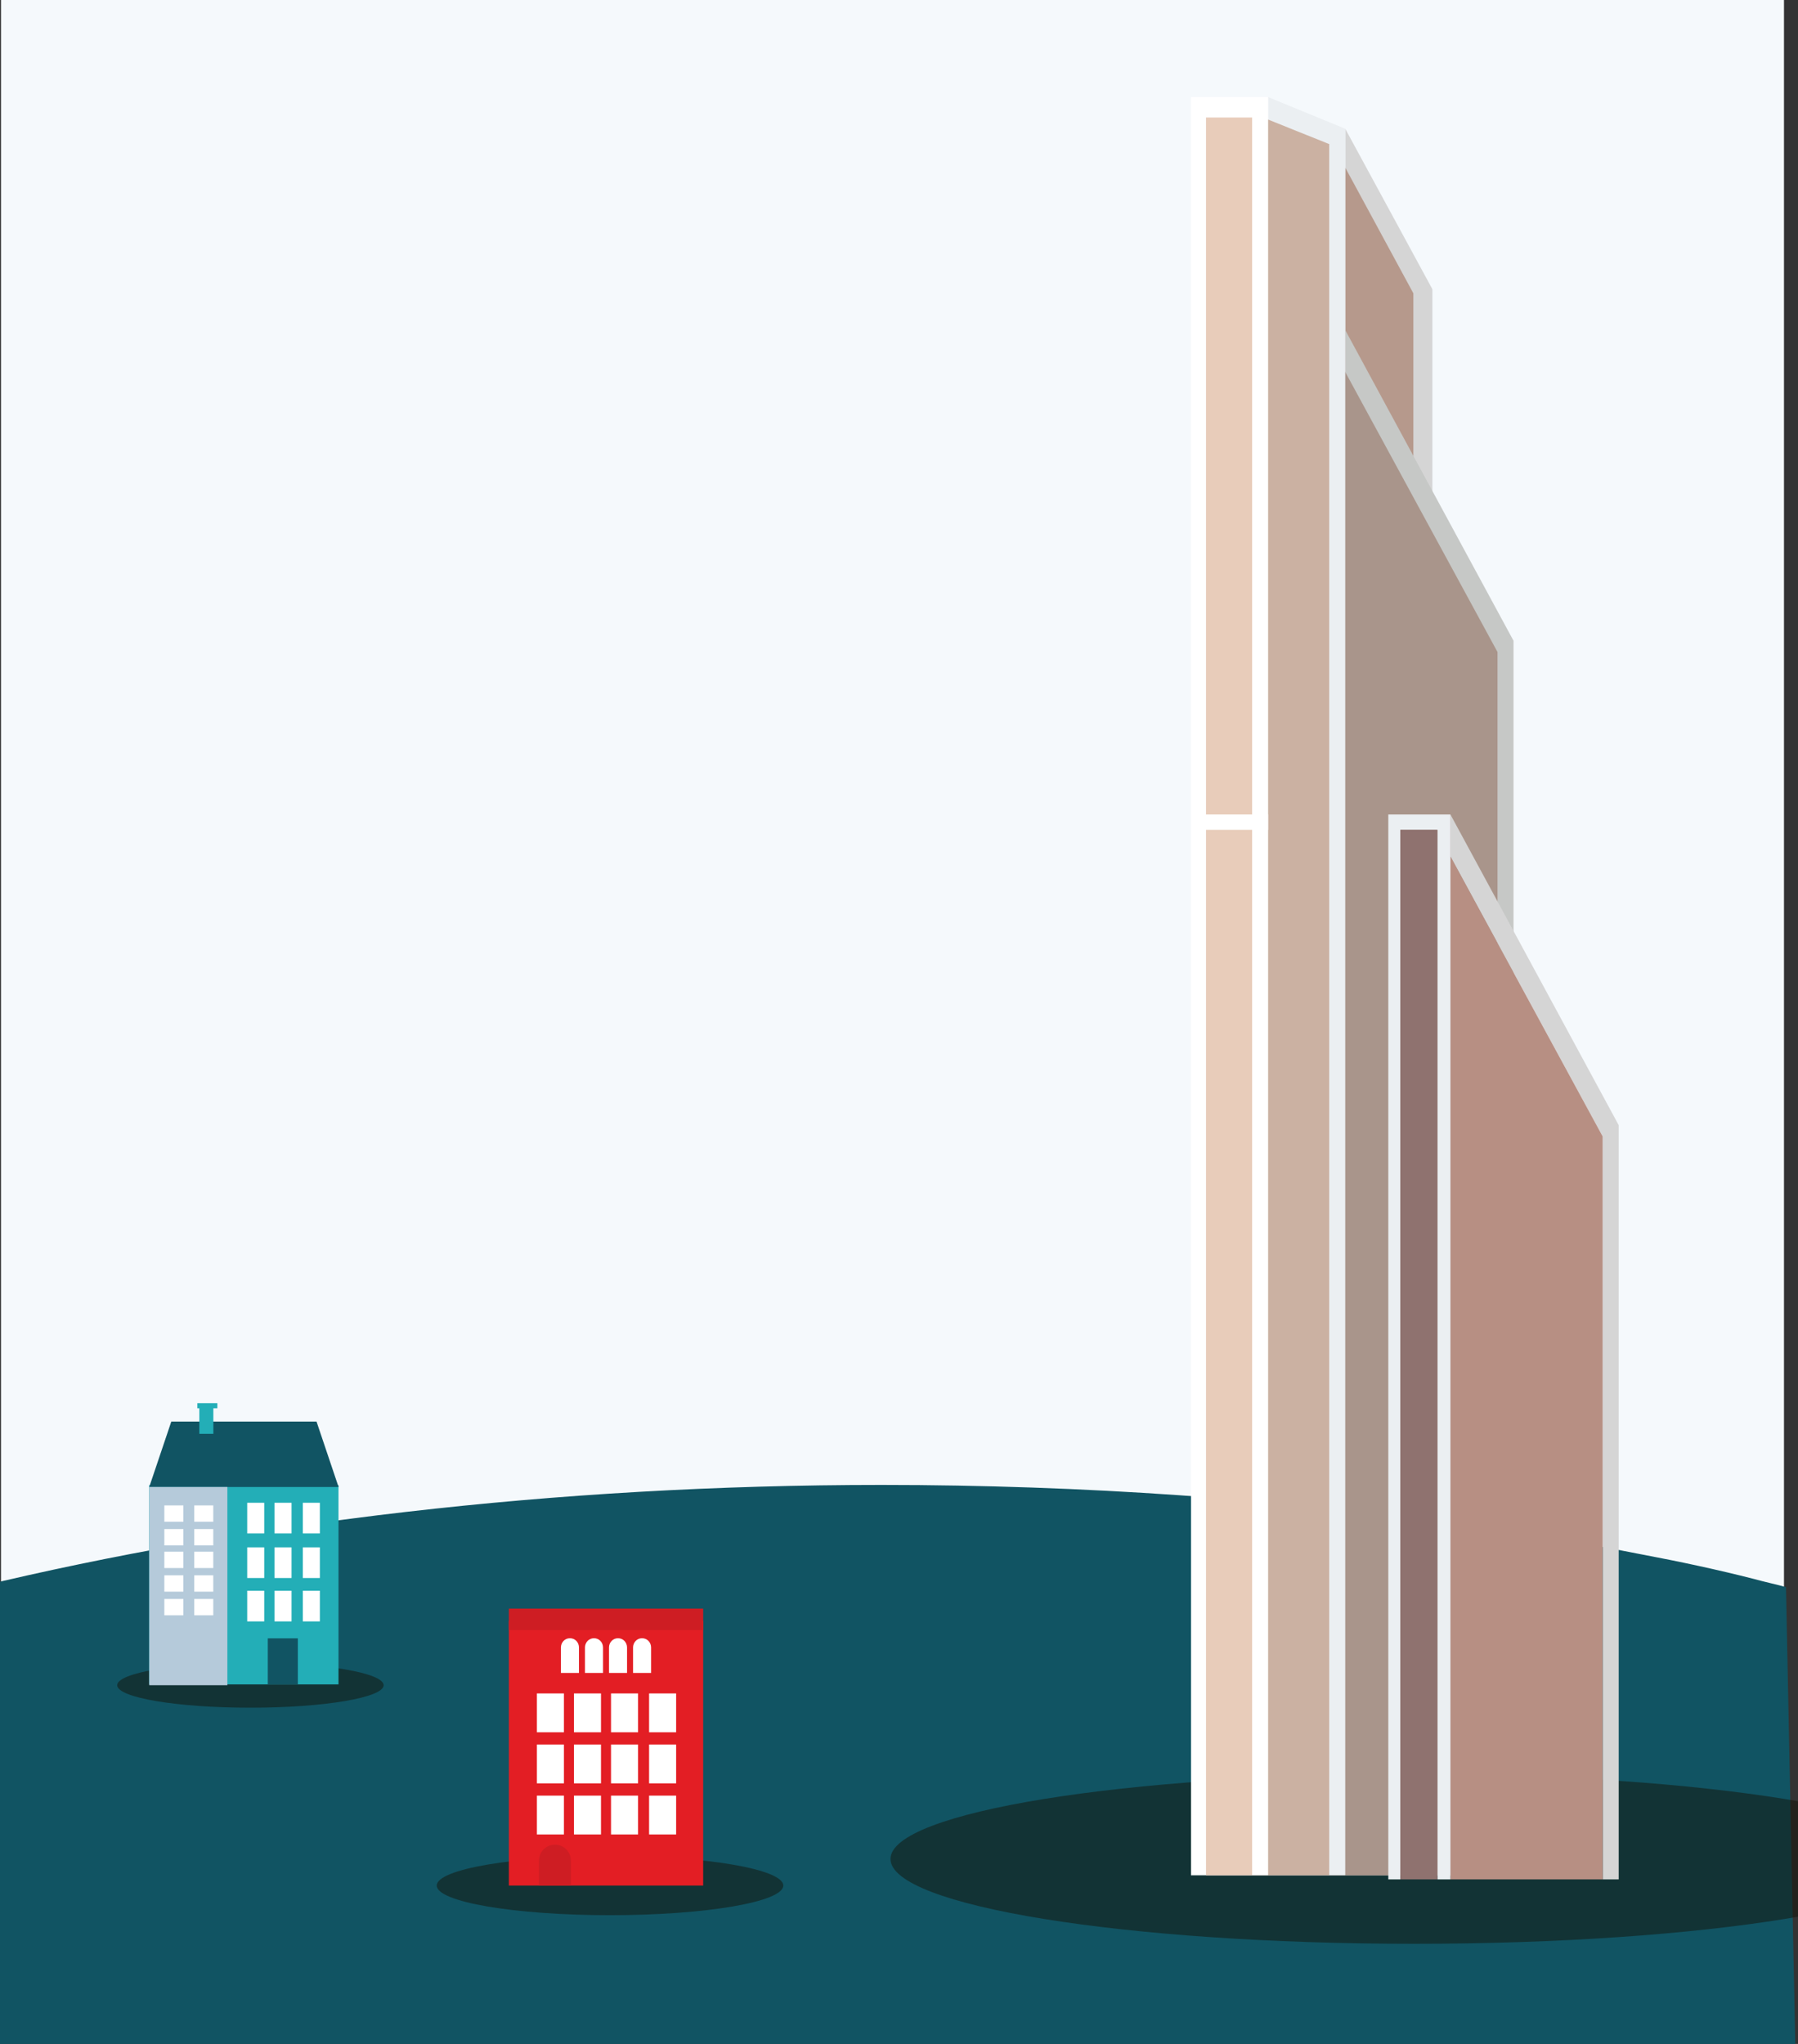 <svg width="176" height="200" viewBox="0 0 176 200" fill="none" xmlns="http://www.w3.org/2000/svg">
<rect x="0" y="0" width="176" height="200" fill="#333333" stroke="none"/>
<g clip-path="url(#clip0)">
<path d="M174.628 -2.898H0.099V197.102H174.628V-2.898Z" fill="#F5F9FC"/>
<path d="M174.824 155.301L175.902 208.301L-0.882 207.501L-2.255 155.301C23.924 149.001 54.124 145.301 86.284 145.301C106.189 145.301 125.308 146.701 143.153 149.201C146.487 149.701 149.723 150.201 152.86 150.701C155.508 151.101 158.155 151.601 160.704 152.101C164.43 152.801 168.156 153.601 171.686 154.501C172.765 154.801 173.745 155.001 174.824 155.301Z" fill="#115463"/>
<path opacity="0.5" d="M138.447 190.202C166.769 190.202 189.727 186.486 189.727 181.902C189.727 177.318 166.769 173.602 138.447 173.602C110.126 173.602 87.167 177.318 87.167 181.902C87.167 186.486 110.126 190.202 138.447 190.202Z" fill="#151209"/>
<path d="M140.212 28.302V90.902H131.682V12.602L140.212 28.302Z" fill="#D5D5D5"/>
<path d="M138.349 28.702V90.902H131.682V16.402L138.349 28.702Z" fill="#B6998C"/>
<path d="M148.154 62.701V183.501H131.682V32.301L148.154 62.701Z" fill="#C6C8C6"/>
<path d="M146.586 63.8V183.5H130.113V33.5L131.682 36.4L146.586 63.8Z" fill="#A9958B"/>
<path d="M131.682 12.6V183.5H124.132V9.5L131.682 12.6Z" fill="#EBEFF2"/>
<path d="M130.113 14.1V183.5H122.563V11L124.132 11.7L130.113 14.1Z" fill="#CBB1A2"/>
<path d="M124.132 9.5H116.582V183.5H124.132V9.5Z" fill="white"/>
<path d="M122.563 11.5H118.053V183.5H122.563V11.5Z" fill="#E8CCBA"/>
<path d="M124.132 79.699H116.582V81.199H124.132V79.699Z" fill="white"/>
<path d="M141.977 79.699V83.799L156.88 111.199V183.899H158.449V110.099L141.977 79.699Z" fill="#D5D5D5"/>
<path d="M141.977 83.801V183.901H156.88V111.201L141.977 83.801Z" fill="#B78F83"/>
<path d="M137.074 81.199H140.702V183.899H141.977V79.699H135.897V183.899H137.074V81.199Z" fill="#EBEFF2"/>
<path d="M140.702 81.199H137.074V183.899H140.702V81.199Z" fill="#8F726F"/>
<path opacity="0.5" d="M24.512 167.099C31.715 167.099 37.553 166.114 37.553 164.899C37.553 163.684 31.715 162.699 24.512 162.699C17.31 162.699 11.472 163.684 11.472 164.899C11.472 166.114 17.31 167.099 24.512 167.099Z" fill="#151209"/>
<path d="M14.602 164.82H33.134V145.32H14.602L14.602 164.82Z" fill="#23AEB7"/>
<path d="M16.767 139.102H30.984L33.141 145.502H14.609L16.767 139.102Z" fill="#115463"/>
<path d="M22.257 145.5H14.609V164.9H22.257V145.5Z" fill="#B5CADA"/>
<path d="M29.643 150.047H31.31V147.047H29.643V150.047Z" fill="white"/>
<path d="M26.871 150.047H28.538V147.047H26.871V150.047Z" fill="white"/>
<path d="M24.198 150.047H25.865V147.047H24.198V150.047Z" fill="white"/>
<path d="M29.643 154.41H31.31V151.41H29.643V154.41Z" fill="white"/>
<path d="M26.871 154.41H28.538V151.41H26.871V154.41Z" fill="white"/>
<path d="M24.198 154.41H25.865V151.41H24.198V154.41Z" fill="white"/>
<path d="M29.643 158.656H31.31V155.656H29.643V158.656Z" fill="white"/>
<path d="M26.871 158.656H28.538V155.656H26.871V158.656Z" fill="white"/>
<path d="M24.198 158.656H25.865V155.656H24.198V158.656Z" fill="white"/>
<path d="M19.014 148.906H20.877V147.306H19.014V148.906Z" fill="white"/>
<path d="M16.086 148.906H17.949V147.306H16.086V148.906Z" fill="white"/>
<path d="M19.014 151.219H20.877V149.619H19.014V151.219Z" fill="white"/>
<path d="M16.086 151.219H17.949V149.619H16.086V151.219Z" fill="white"/>
<path d="M19.014 153.434H20.877V151.834H19.014V153.434Z" fill="white"/>
<path d="M16.086 153.434H17.949V151.834H16.086V153.434Z" fill="white"/>
<path d="M19.014 155.746H20.877V154.146H19.014V155.746Z" fill="white"/>
<path d="M16.086 155.746H17.949V154.146H16.086V155.746Z" fill="white"/>
<path d="M19.014 158.059H20.877V156.459H19.014V158.059Z" fill="white"/>
<path d="M16.086 158.059H17.949V156.459H16.086V158.059Z" fill="white"/>
<path d="M26.214 164.812H29.155V160.312H26.214V164.812Z" fill="#115463"/>
<path d="M20.884 137.5H19.512V140.3H20.884V137.5Z" fill="#23AEB7"/>
<path d="M21.276 137.301H19.315V137.801H21.276V137.301Z" fill="#23AEB7"/>
<path opacity="0.5" d="M59.713 187.402C69.081 187.402 76.675 186.103 76.675 184.502C76.675 182.9 69.081 181.602 59.713 181.602C50.344 181.602 42.75 182.9 42.75 184.502C42.75 186.103 50.344 187.402 59.713 187.402Z" fill="#151209"/>
<path d="M68.831 158.602H49.81V184.502H68.831V158.602Z" fill="#E31E24"/>
<path d="M56.673 163.701H54.908V161.201C54.908 160.701 55.3 160.301 55.791 160.301C56.281 160.301 56.673 160.701 56.673 161.201V163.701Z" fill="white"/>
<path d="M59.027 163.701H57.262V161.201C57.262 160.701 57.654 160.301 58.144 160.301C58.634 160.301 59.027 160.701 59.027 161.201V163.701Z" fill="white"/>
<path d="M61.379 163.701H59.614V161.201C59.614 160.701 60.007 160.301 60.497 160.301C60.987 160.301 61.379 160.701 61.379 161.201V163.701Z" fill="white"/>
<path d="M63.733 163.701H61.968V161.201C61.968 160.701 62.36 160.301 62.85 160.301C63.34 160.301 63.733 160.701 63.733 161.201V163.701Z" fill="white"/>
<path d="M55.202 170.703H52.555V174.503H55.202V170.703Z" fill="white"/>
<path d="M58.83 170.703H56.183V174.503H58.83V170.703Z" fill="white"/>
<path d="M62.458 170.703H59.81V174.503H62.458V170.703Z" fill="white"/>
<path d="M66.184 170.703H63.537V174.503H66.184V170.703Z" fill="white"/>
<path d="M55.202 165.703H52.555V169.503H55.202V165.703Z" fill="white"/>
<path d="M58.83 165.703H56.183V169.503H58.83V165.703Z" fill="white"/>
<path d="M62.458 165.703H59.81V169.503H62.458V165.703Z" fill="white"/>
<path d="M66.184 165.703H63.537V169.503H66.184V165.703Z" fill="white"/>
<path d="M55.202 175.703H52.555V179.503H55.202V175.703Z" fill="white"/>
<path d="M58.83 175.703H56.183V179.503H58.83V175.703Z" fill="white"/>
<path d="M62.458 175.703H59.81V179.503H62.458V175.703Z" fill="white"/>
<path d="M66.184 175.703H63.537V179.503H66.184V175.703Z" fill="white"/>
<path d="M55.791 184.504H52.751V182.104C52.751 181.204 53.437 180.504 54.32 180.504C55.202 180.504 55.889 181.204 55.889 182.104V184.504H55.791Z" fill="#CE1D23"/>
<path d="M68.831 157.402H49.81V159.502H68.831V157.402Z" fill="#CE1D23"/>
</g>
<defs>
<clipPath id="clip0">
<rect width="176" height="200" fill="white"/>
</clipPath>
</defs>
</svg>
